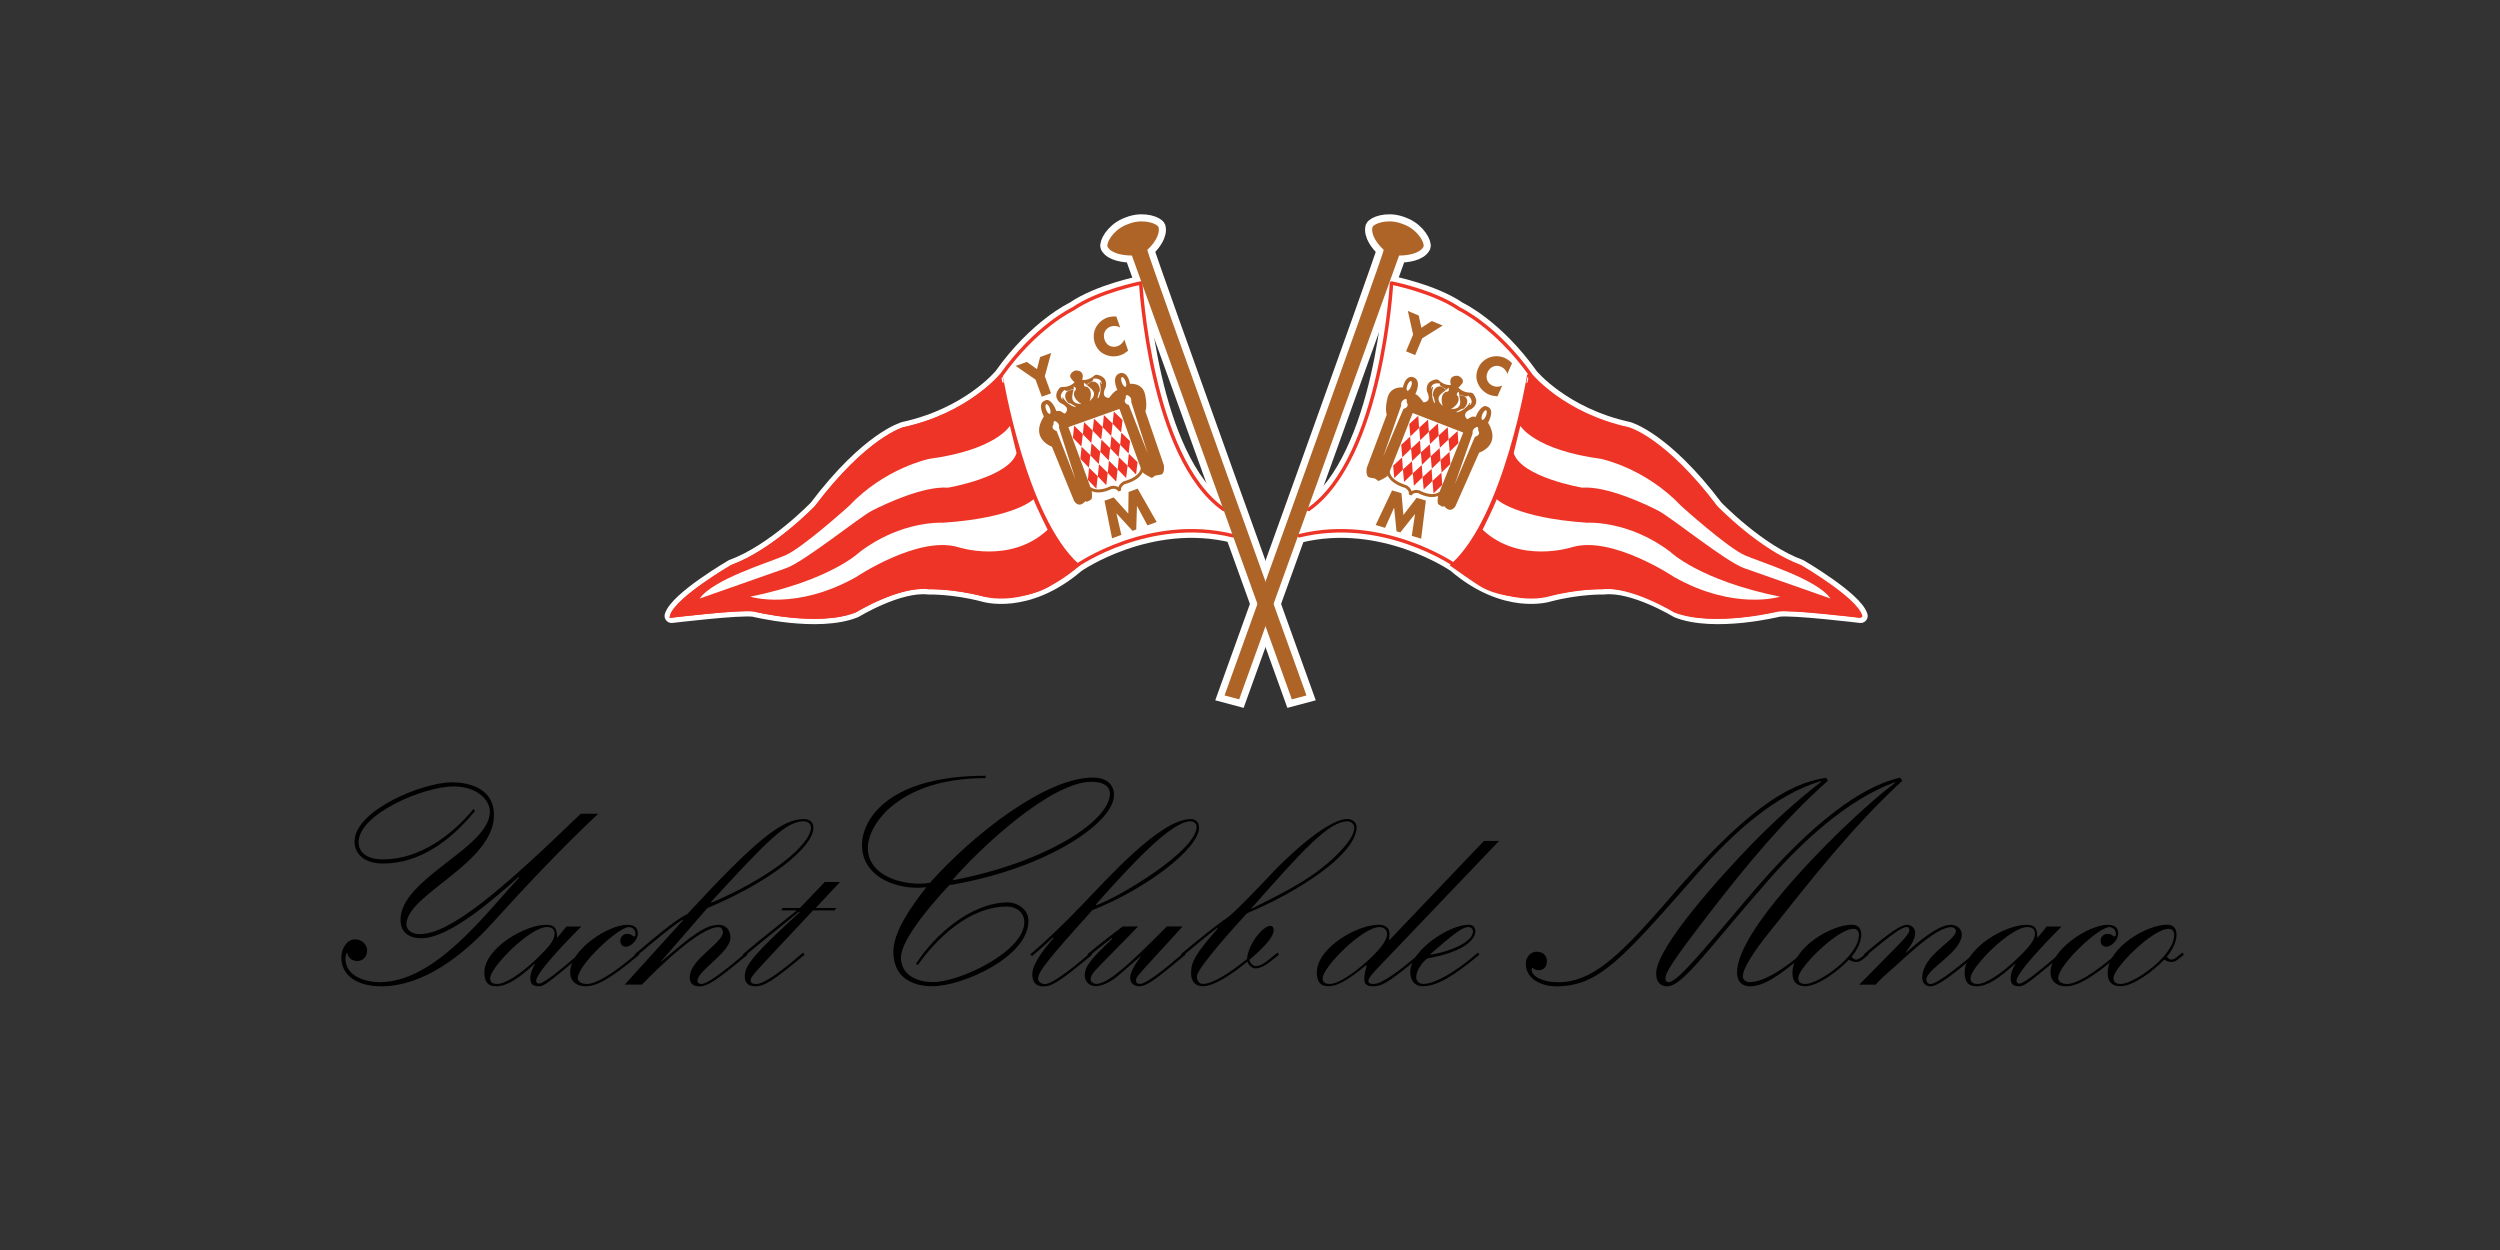 <?xml version="1.0" encoding="utf-8"?>
<svg version="1.1" xmlns="http://www.w3.org/2000/svg" xmlns:xlink="http://www.w3.org/1999/xlink" x="0px" y="0px" viewBox="0 0 100 50" >
	<rect x="0" y="0" width="100" height="50" fill="#333333" stroke="none"/>
	<g fill="none" stroke="#FFFFFF" stroke-width="0.567">
		<path stroke-miterlimit="10" d="M45.893,9.993 c0.231-0.21,0.525-0.589,0.449-0.907c-0.057-0.14-0.563-0.332-1.097-0.166c-0.036,0.013-0.073,0.025-0.107,0.038l-0.029,0.01 c-0.036,0.013-0.072,0.026-0.107,0.044c-0.507,0.232-0.754,0.715-0.702,0.857c0.156,0.286,0.663,0.352,0.976,0.352l6.398,17.753 l0.585-0.156c0,0-6.358-17.636-6.358-17.792L45.893,9.993z"/>
		<path stroke-linecap="round" stroke-linejoin="round" d="M49.319,21.43 c-3.343-0.824-6.223,1.177-6.223,1.177c-2.028,1.74-3.754,1.181-3.754,1.181c-1.209-0.318-2.196-0.291-2.196-0.291 c-1.191-0.137-2.94,0.932-2.94,0.932c-1.495,0.594-4.055-0.041-4.055-0.041c-0.554-0.082-3.285,0.248-3.285,0.248 c0.221-0.697,2.416-1.976,2.416-1.976c1.678-0.612,3.366-2.37,3.366-2.37c2.083-2.757,3.513-3.136,3.513-3.136 c2.597-0.568,3.881-2.13,3.881-2.13c1.413-1.989,2.877-2.666,2.877-2.666c1.025-0.707,2.711-1.037,2.711-1.037 s0.376,6.992,3.315,9.056"/>
		<path stroke-linecap="round" stroke-linejoin="round" d="M51.973,21.43 c3.343-0.824,6.223,1.177,6.223,1.177c2.028,1.74,3.752,1.181,3.752,1.181c1.21-0.318,2.198-0.291,2.198-0.291 c1.19-0.137,2.939,0.932,2.939,0.932c1.495,0.594,4.056-0.041,4.056-0.041c0.553-0.082,3.283,0.248,3.283,0.248 c-0.22-0.697-2.416-1.976-2.416-1.976c-1.677-0.612-3.364-2.37-3.364-2.37c-2.083-2.757-3.515-3.136-3.515-3.136 c-2.597-0.568-3.88-2.13-3.88-2.13c-1.413-1.989-2.877-2.666-2.877-2.666c-1.024-0.707-2.711-1.037-2.711-1.037 s-0.376,6.992-3.315,9.056"/>
		<path stroke-miterlimit="10" d="M55.348,9.993 c-0.232-0.21-0.525-0.589-0.45-0.907c0.058-0.14,0.563-0.332,1.097-0.166c0.036,0.013,0.073,0.025,0.109,0.038l0.027,0.01 c0.036,0.013,0.072,0.026,0.107,0.044c0.507,0.232,0.754,0.715,0.702,0.857c-0.156,0.286-0.663,0.352-0.976,0.352l-6.398,17.753 l-0.585-0.156c0,0,6.359-17.636,6.359-17.792L55.348,9.993z"/>
	</g>
	<path fill="#FFFFFF" d="M49.319,21.43c-3.343-0.824-6.223,1.177-6.223,1.177c-2.028,1.74-3.754,1.181-3.754,1.181 c-1.209-0.318-2.196-0.291-2.196-0.291c-1.191-0.137-2.94,0.932-2.94,0.932c-1.495,0.594-4.055-0.041-4.055-0.041 c-0.554-0.082-3.285,0.248-3.285,0.248c0.221-0.697,2.416-1.976,2.416-1.976c1.678-0.612,3.366-2.37,3.366-2.37 c2.083-2.757,3.513-3.136,3.513-3.136c2.597-0.568,3.881-2.13,3.881-2.13c1.413-1.989,2.877-2.666,2.877-2.666 c1.025-0.707,2.711-1.037,2.711-1.037s0.376,6.992,3.315,9.056"/>
	<path fill="#FFFFFF" d="M51.973,21.43c3.343-0.824,6.223,1.177,6.223,1.177c2.028,1.74,3.752,1.181,3.752,1.181 c1.21-0.318,2.198-0.291,2.198-0.291c1.19-0.137,2.939,0.932,2.939,0.932c1.495,0.594,4.056-0.041,4.056-0.041 c0.553-0.082,3.283,0.248,3.283,0.248c-0.22-0.697-2.416-1.976-2.416-1.976c-1.677-0.612-3.364-2.37-3.364-2.37 c-2.083-2.757-3.515-3.136-3.515-3.136c-2.597-0.568-3.88-2.13-3.88-2.13c-1.413-1.989-2.877-2.666-2.877-2.666 c-1.024-0.707-2.711-1.037-2.711-1.037s-0.376,6.992-3.315,9.056"/>
	<path fill="#EE3426" d="M43.097,22.607c0,0-0.937,0.669-1.221,0.828c-1.028,0.564-2.532,0.354-2.532,0.354 c-1.21-0.318-2.197-0.291-2.197-0.291c-1.19-0.137-2.94,0.932-2.94,0.932c-1.495,0.594-4.055-0.041-4.055-0.041 c-0.553-0.082-3.284,0.248-3.284,0.248c0.22-0.697,2.416-1.976,2.416-1.976c1.677-0.612,3.365-2.37,3.365-2.37 c2.083-2.757,3.513-3.136,3.513-3.136c2.597-0.568,3.881-2.13,3.881-2.13S40.965,20.678,43.097,22.607"/>
	<path fill="#EE3426" d="M58.097,22.607c0,0,0.936,0.669,1.22,0.828c1.029,0.564,2.533,0.354,2.533,0.354 c1.209-0.318,2.197-0.291,2.197-0.291c1.189-0.137,2.939,0.932,2.939,0.932c1.494,0.594,4.055-0.041,4.055-0.041 c0.555-0.082,3.284,0.248,3.284,0.248c-0.22-0.697-2.416-1.976-2.416-1.976c-1.677-0.612-3.365-2.37-3.365-2.37 c-2.083-2.757-3.513-3.136-3.513-3.136c-2.598-0.568-3.881-2.13-3.881-2.13S60.228,20.678,58.097,22.607"/>
	<g fill="none" stroke="#EE3426" stroke-width="0.14">
		<path stroke-linecap="round" stroke-linejoin="round" d="M49.319,21.43 c-3.343-0.824-6.223,1.177-6.223,1.177c-2.028,1.74-3.754,1.181-3.754,1.181c-1.209-0.318-2.196-0.291-2.196-0.291 c-1.191-0.137-2.94,0.932-2.94,0.932c-1.495,0.594-4.055-0.041-4.055-0.041c-0.554-0.082-3.285,0.248-3.285,0.248 c0.221-0.697,2.416-1.976,2.416-1.976c1.678-0.612,3.366-2.37,3.366-2.37c2.083-2.757,3.513-3.136,3.513-3.136 c2.597-0.568,3.881-2.13,3.881-2.13c1.413-1.989,2.877-2.666,2.877-2.666c1.025-0.707,2.711-1.037,2.711-1.037 s0.376,6.992,3.315,9.056"/>
		<path d="M43.097,22.607c0,0-0.937,0.669-1.221,0.828 c-1.028,0.564-2.532,0.354-2.532,0.354c-1.21-0.318-2.197-0.291-2.197-0.291c-1.19-0.137-2.94,0.932-2.94,0.932 c-1.495,0.594-4.055-0.041-4.055-0.041c-0.553-0.082-3.284,0.248-3.284,0.248c0.22-0.697,2.416-1.976,2.416-1.976 c1.677-0.612,3.365-2.37,3.365-2.37c2.083-2.757,3.513-3.136,3.513-3.136c2.597-0.568,3.881-2.13,3.881-2.13 S40.965,20.678,43.097,22.607z"/>
		<path stroke-linecap="round" stroke-linejoin="round" d="M51.973,21.43 c3.343-0.824,6.223,1.177,6.223,1.177c2.028,1.74,3.752,1.181,3.752,1.181c1.21-0.318,2.198-0.291,2.198-0.291 c1.19-0.137,2.939,0.932,2.939,0.932c1.495,0.594,4.056-0.041,4.056-0.041c0.553-0.082,3.283,0.248,3.283,0.248 c-0.22-0.697-2.416-1.976-2.416-1.976c-1.677-0.612-3.364-2.37-3.364-2.37c-2.083-2.757-3.515-3.136-3.515-3.136 c-2.597-0.568-3.88-2.13-3.88-2.13c-1.413-1.989-2.877-2.666-2.877-2.666c-1.024-0.707-2.711-1.037-2.711-1.037 s-0.376,6.992-3.315,9.056"/>
		<path d="M58.097,22.607c0,0,0.936,0.669,1.22,0.828 c1.029,0.564,2.533,0.354,2.533,0.354c1.209-0.318,2.197-0.291,2.197-0.291c1.189-0.137,2.939,0.932,2.939,0.932 c1.494,0.594,4.055-0.041,4.055-0.041c0.555-0.082,3.284,0.248,3.284,0.248c-0.22-0.697-2.416-1.976-2.416-1.976 c-1.677-0.612-3.365-2.37-3.365-2.37c-2.083-2.757-3.513-3.136-3.513-3.136c-2.598-0.568-3.881-2.13-3.881-2.13 S60.228,20.678,58.097,22.607z"/>
	</g>
	<path fill="none" stroke="#AE6427" stroke-width="0.12" d="M45.689,18.644c0,0,0.11,0.435-0.73,0.67c0,0-0.235,0.133-0.167,0.323 c0,0-0.098-0.202-0.356-0.132c0,0-0.516,0.283-0.848,0.023"/>
	<path fill="none" stroke="#AE6427" stroke-width="0.12" d="M55.534,18.778c0,0-0.124,0.432,0.71,0.691c0,0,0.233,0.14,0.158,0.326 c0,0,0.104-0.198,0.361-0.12c0,0,0.507,0.297,0.846,0.048"/>
	<g fill="#AE6427">
		<path d="M45.893,9.993c0.231-0.21,0.525-0.589,0.449-0.907c-0.057-0.14-0.563-0.332-1.097-0.166 c-0.036,0.013-0.073,0.025-0.107,0.038l-0.029,0.01c-0.036,0.013-0.072,0.026-0.107,0.044c-0.507,0.232-0.754,0.715-0.702,0.857 c0.156,0.286,0.663,0.352,0.976,0.352l6.398,17.753l0.585-0.156c0,0-6.358-17.636-6.358-17.792L45.893,9.993z"/>
		<polygon points="41.792,15.051 42.041,15.733 41.672,15.868 41.422,15.186 40.627,14.637 41.071,14.476  41.479,14.766 41.604,14.28 42.046,14.119 	"/>
		<polygon points="46.268,20.88 45.898,21.015 45.481,20.239 45.478,20.24 45.45,21.18 45.302,21.233 44.662,20.537  44.658,20.538 44.854,21.396 44.482,21.532 44.18,20.03 44.547,19.896 45.131,20.544 45.143,19.679 45.506,19.545 	"/>
		<path d="M42.189,16.284c-0.216-0.396-0.382-0.265-0.382-0.265c-0.344,0.102-0.053,0.637-0.053,0.637 c-0.574,0.9,0.323,1.213,0.323,1.213l0.888,2.171c0.215,0.326,0.452,0.002,0.452,0.002c0.031,0.084,0.217-0.056,0.217-0.056 c0.085-0.03,0.032-0.368,0.032-0.368l-0.93-2.535l2.043-0.726c0,0,0.859,2.422,0.918,2.52c0.06,0.098,0.378,0.242,0.378,0.242 l0.131-0.095l0.246-0.043c0.147-0.053,0.104-0.37,0.104-0.37l-0.739-2.154c0.091-0.271-0.021-0.706-0.021-0.706 c-0.119-0.456-0.598-0.399-0.598-0.399c-0.099-0.533-0.393-0.427-0.393-0.427c-0.386,0.116-0.108,0.681-0.108,0.681 c-0.099-0.011-0.337,0.313-0.337,0.313c-0.368-0.031-0.132-0.427-0.132-0.427c0.113-0.469-0.375-0.505-0.375-0.505l-0.063,0.023 c-0.268,0.239-0.503,0.184-0.503,0.184c0.128-0.422-0.284-0.372-0.284-0.372c-0.182,0.077-0.23,0.206-0.172,0.296 c0.061,0.09,0.112,0.145,0.153,0.168c0,0-0.158,0.212-0.52,0.194l-0.063,0.021c0,0-0.356,0.336,0.028,0.629 c0,0,0.433,0.157,0.167,0.414c-0.054-0.002-0.126-0.09-0.203-0.104c-0.078-0.013-0.135,0.007-0.135,0.007 C42.248,16.41,42.207,16.35,42.189,16.284"/>
		<path d="M44.808,13.107c-0.111-0.077-0.255-0.089-0.382-0.045c-0.228,0.079-0.32,0.307-0.244,0.529 c0.077,0.226,0.291,0.335,0.522,0.255c0.121-0.042,0.222-0.144,0.269-0.264l0.153,0.447c-0.109,0.08-0.189,0.14-0.306,0.179 c-0.199,0.07-0.415,0.06-0.61-0.023c-0.207-0.088-0.343-0.25-0.417-0.462c-0.066-0.196-0.058-0.409,0.03-0.598 c0.091-0.192,0.264-0.351,0.465-0.421c0.12-0.041,0.239-0.052,0.365-0.044L44.808,13.107z"/>
		<path d="M59.099,16.52c0.227-0.391,0.389-0.254,0.389-0.254c0.341,0.111,0.035,0.639,0.035,0.639 c0.549,0.915-0.359,1.203-0.359,1.203l-0.949,2.145c-0.223,0.32-0.45-0.012-0.45-0.012c-0.034,0.083-0.217-0.061-0.217-0.061 c-0.083-0.033-0.021-0.369-0.021-0.369l1.002-2.508l-2.022-0.783c0,0-0.926,2.396-0.988,2.493c-0.062,0.095-0.384,0.23-0.384,0.23 l-0.13-0.1l-0.245-0.048c-0.144-0.059-0.091-0.373-0.091-0.373l0.799-2.132c-0.083-0.274,0.04-0.706,0.04-0.706 c0.133-0.452,0.609-0.384,0.609-0.384c0.115-0.529,0.405-0.415,0.405-0.415c0.382,0.128,0.088,0.685,0.088,0.685 c0.1-0.008,0.328,0.323,0.328,0.323c0.37-0.022,0.145-0.425,0.145-0.425c-0.101-0.472,0.389-0.492,0.389-0.492l0.063,0.023 c0.262,0.248,0.498,0.198,0.498,0.198c-0.116-0.425,0.294-0.364,0.294-0.364c0.18,0.083,0.226,0.213,0.164,0.301 c-0.063,0.088-0.117,0.142-0.157,0.164c0,0,0.152,0.217,0.512,0.209l0.063,0.023c0,0,0.347,0.347-0.046,0.628 c0,0-0.438,0.145-0.179,0.409c0.053,0,0.128-0.086,0.206-0.099c0.078-0.012,0.134,0.01,0.134,0.01 C59.035,16.644,59.078,16.583,59.099,16.52"/>
		<path d="M55.348,9.993c-0.232-0.21-0.525-0.589-0.45-0.907c0.058-0.14,0.563-0.332,1.097-0.166 c0.036,0.013,0.073,0.025,0.109,0.038l0.027,0.01c0.036,0.013,0.072,0.026,0.107,0.044c0.507,0.232,0.754,0.715,0.702,0.857 c-0.156,0.286-0.663,0.352-0.976,0.352l-6.398,17.753l-0.585-0.156c0,0,6.359-17.636,6.359-17.792L55.348,9.993z"/>
		<polygon points="56.888,13.533 56.606,14.204 56.243,14.053 56.524,13.381 56.314,12.438 56.75,12.621  56.853,13.11 57.272,12.841 57.707,13.022 	"/>
		<polygon points="56.846,21.547 56.471,21.436 56.601,20.564 56.597,20.563 56.013,21.297 55.86,21.252  55.766,20.313 55.761,20.312 55.403,21.115 55.026,21.001 55.683,19.617 56.059,19.729 56.136,20.6 56.664,19.912 57.035,20.023 	 "/>
		<path d="M60.291,14.96c-0.03-0.132-0.126-0.236-0.249-0.291c-0.221-0.098-0.443,0.007-0.539,0.222 c-0.096,0.219-0.015,0.442,0.21,0.542c0.117,0.052,0.261,0.047,0.375-0.011l-0.189,0.433c-0.136-0.017-0.234-0.026-0.348-0.076 c-0.192-0.085-0.344-0.239-0.431-0.433c-0.092-0.205-0.082-0.416,0.009-0.622c0.083-0.19,0.234-0.34,0.428-0.417 c0.196-0.081,0.431-0.079,0.627,0.007c0.114,0.051,0.211,0.124,0.298,0.215L60.291,14.96z"/>
	</g>
	<g fill="#FFFFFF">
		<path d="M58.36,15.795c0,0.023,0.235,0.007,0.298,0.136c0.093,0.157-0.015,0.36-0.149,0.432l-0.013-0.019 l-0.232,0.125l0.008,0.028c0.222-0.059,0.399-0.19,0.513-0.381c0.024,0.001,0.032,0.03,0.036,0.043l-0.019-0.009l-0.024,0.046 l0.019,0.01c0.144-0.112,0.04-0.3-0.079-0.387C58.659,15.932,58.484,15.767,58.36,15.795"/>
		<path d="M58.217,16.346l-0.18,0.024c0.119-0.083,0.388-0.258,0.285-0.516c-0.107-0.076-0.023-0.162,0.038-0.187 C58.333,15.87,58.563,16.243,58.217,16.346"/>
		<path d="M57.588,16.102l0.116,0.139c-0.032-0.141-0.113-0.451,0.137-0.573c0.131,0.016,0.126-0.104,0.098-0.163 C57.823,15.672,57.401,15.792,57.588,16.102"/>
		<path d="M60.814,17.034c0,0,0.552,0.962,3.225,1.32c0,0,1.771,0.361,3.209,1.885c0,0,1.861,1.681,2.559,1.979 c0.696,0.297,2.883,0.958,3.411,1.722c0,0-2.718-0.953-3.453-1.214c-0.738-0.263-2.914-2.03-3.439-2.301 c-0.524-0.271-2.062-0.99-3.039-0.919c0,0-2.427-0.411-2.739-1.381L60.814,17.034z"/>
		<path d="M59.868,19.97c0,0,0.743,0.746,3.619,0.939c0,0,1.656-0.107,3.329,1.167c0,0,1.154,1.133,4.385,1.792 c0,0-1.825,0.57-4.229-0.783c0,0-2.481-1.667-4.076-1.202c0,0-2.106,0.702-3.593-0.695C59.303,21.188,59.747,20.305,59.868,19.97" />
		<path d="M40.396,17.034c0,0-0.553,0.962-3.226,1.32c0,0-1.77,0.361-3.21,1.885c0,0-1.859,1.681-2.558,1.979 c-0.697,0.297-2.882,0.958-3.412,1.722c0,0,2.718-0.953,3.455-1.214c0.738-0.263,2.914-2.03,3.438-2.301 c0.525-0.271,2.063-0.99,3.039-0.919c0,0,2.429-0.411,2.74-1.381L40.396,17.034z"/>
		<path d="M41.341,19.97c0,0-0.742,0.746-3.618,0.939c0,0-1.655-0.107-3.329,1.167c0,0-1.154,1.133-4.385,1.792 c0,0,1.824,0.57,4.229-0.783c0,0,2.481-1.667,4.077-1.202c0,0,2.104,0.702,3.591-0.695C41.906,21.188,41.464,20.305,41.341,19.97" />
		<path d="M42.947,15.581c0,0.024-0.235,0-0.301,0.127c-0.099,0.155,0.005,0.361,0.136,0.438l0.014-0.02l0.23,0.132 l-0.009,0.027c-0.222-0.064-0.396-0.202-0.502-0.394c-0.024,0-0.033,0.027-0.038,0.041l0.019-0.01l0.023,0.049l-0.02,0.008 c-0.14-0.117-0.032-0.3,0.09-0.384C42.646,15.708,42.825,15.548,42.947,15.581"/>
		<path d="M43.075,16.136l0.179,0.029c-0.115-0.086-0.381-0.269-0.27-0.523c0.107-0.073,0.025-0.161-0.033-0.188 C42.973,15.657,42.732,16.023,43.075,16.136"/>
		<path d="M43.71,15.909l-0.12,0.136c0.035-0.141,0.126-0.448-0.121-0.576c-0.131,0.011-0.122-0.109-0.092-0.166 C43.488,15.474,43.905,15.605,43.71,15.909"/>
		<path d="M44.877,15.084c0.041-0.015,0.106,0.06,0.146,0.166s0.037,0.205-0.004,0.221 c-0.041,0.015-0.106-0.061-0.146-0.165C44.834,15.198,44.836,15.1,44.877,15.084"/>
		<path d="M41.849,16.167c0.041-0.015,0.104,0.06,0.144,0.165c0.04,0.107,0.038,0.205-0.003,0.221 c-0.041,0.015-0.106-0.06-0.146-0.165C41.807,16.28,41.808,16.183,41.849,16.167"/>
		<path d="M45.078,15.801c0,0,0.214,0.063,0.17,0.271l0.659,2.064l-0.754-1.935c0,0-0.263-0.071-0.121-0.266 C45.032,15.936,45.008,15.803,45.078,15.801"/>
		<path d="M42.19,16.841c0,0,0.214,0.064,0.17,0.27l0.659,2.065l-0.754-1.936c0,0-0.264-0.07-0.121-0.265 C42.145,16.976,42.12,16.843,42.19,16.841"/>
		<path d="M43.466,15.397c0.018,0.016,0.163-0.17,0.301-0.129c0.179,0.037,0.257,0.254,0.22,0.4l-0.023-0.003 l-0.064,0.257l0.026,0.014c0.106-0.205,0.128-0.424,0.064-0.636c0.016-0.018,0.043-0.005,0.057,0.003l-0.02,0.007l0.017,0.049 l0.021-0.007c0.013-0.184-0.194-0.232-0.339-0.203C43.767,15.269,43.527,15.286,43.466,15.397"/>
		<path d="M56.445,15.244c-0.04-0.016-0.107,0.057-0.15,0.162c-0.042,0.105-0.042,0.204-0.002,0.22 c0.041,0.017,0.107-0.057,0.149-0.162C56.485,15.359,56.486,15.261,56.445,15.244"/>
		<path d="M59.442,16.412c-0.04-0.016-0.107,0.057-0.15,0.161c-0.041,0.106-0.042,0.204-0.001,0.221 c0.04,0.017,0.106-0.057,0.149-0.161C59.481,16.526,59.483,16.428,59.442,16.412"/>
		<path d="M56.225,15.954c0,0-0.217,0.06-0.179,0.267l-0.717,2.045l0.809-1.912c0,0,0.266-0.064,0.129-0.262 C56.267,16.091,56.294,15.957,56.225,15.954"/>
		<path d="M59.082,17.075c0,0-0.215,0.059-0.178,0.267l-0.717,2.045l0.809-1.913c0,0,0.265-0.063,0.128-0.262 C59.124,17.211,59.152,17.079,59.082,17.075"/>
		<path d="M57.848,15.597c-0.019,0.016-0.158-0.175-0.297-0.138c-0.181,0.031-0.264,0.247-0.231,0.396l0.023-0.003 L57.4,16.11l-0.028,0.012c-0.099-0.208-0.115-0.428-0.045-0.637c-0.016-0.018-0.043-0.005-0.057,0l0.02,0.008l-0.019,0.049 l-0.02-0.008c-0.009-0.183,0.199-0.226,0.345-0.192C57.551,15.459,57.789,15.483,57.848,15.597"/>
	</g>
	<g fill="#EE3426">
		<polygon points="58.305,17.24 57.944,17.569 57.988,18.066 58.335,17.727 	"/>
		<polygon points="57.91,17.088 57.55,17.417 57.594,17.913 57.942,17.575 	"/>
		<polygon points="57.517,16.936 57.158,17.266 57.202,17.762 57.549,17.421 	"/>
		<polygon points="57.123,16.783 56.766,17.112 56.809,17.609 57.156,17.27 	"/>
		<polygon points="56.73,16.631 56.371,16.96 56.415,17.456 56.764,17.117 	"/>
		<polygon points="57.98,18.074 57.621,18.403 57.665,18.899 58.014,18.561 	"/>
		<polygon points="57.586,17.921 57.229,18.251 57.272,18.747 57.62,18.408 	"/>
		<polygon points="57.193,17.77 56.835,18.099 56.878,18.595 57.227,18.255 	"/>
		<polygon points="56.801,17.617 56.442,17.946 56.486,18.442 56.833,18.104 	"/>
		<polygon points="56.407,17.464 56.048,17.793 56.091,18.289 56.439,17.95 	"/>
		<polygon points="57.656,18.907 57.298,19.236 57.342,19.733 57.69,19.394 	"/>
		<polygon points="57.265,18.755 56.904,19.084 56.948,19.58 57.295,19.241 	"/>
		<polygon points="56.871,18.604 56.513,18.933 56.556,19.429 56.903,19.089 	"/>
		<polygon points="56.478,18.45 56.118,18.779 56.162,19.276 56.51,18.937 	"/>
		<polygon points="56.084,18.297 55.726,18.626 55.77,19.123 56.116,18.783 	"/>
		<polygon points="42.964,17.027 43.313,17.367 43.255,17.861 42.917,17.514 	"/>
		<polygon points="43.361,16.887 43.71,17.226 43.653,17.721 43.315,17.371 	"/>
		<polygon points="43.759,16.745 44.107,17.084 44.049,17.579 43.711,17.23 	"/>
		<polygon points="44.156,16.604 44.505,16.943 44.448,17.438 44.109,17.089 	"/>
		<polygon points="44.553,16.462 44.902,16.803 44.844,17.296 44.506,16.949 	"/>
		<polygon points="43.264,17.87 43.613,18.208 43.556,18.704 43.217,18.355 	"/>
		<polygon points="43.66,17.729 44.009,18.067 43.952,18.563 43.614,18.214 	"/>
		<polygon points="44.059,17.587 44.407,17.927 44.351,18.42 44.011,18.073 	"/>
		<polygon points="44.455,17.446 44.805,17.785 44.746,18.28 44.409,17.932 	"/>
		<polygon points="44.853,17.306 45.201,17.645 45.145,18.14 44.807,17.79 	"/>
		<polygon points="43.563,18.712 43.911,19.052 43.854,19.546 43.516,19.197 	"/>
		<polygon points="43.96,18.57 44.31,18.911 44.251,19.405 43.913,19.057 	"/>
		<polygon points="44.357,18.431 44.706,18.77 44.648,19.265 44.311,18.915 	"/>
		<polygon points="44.754,18.288 45.104,18.627 45.046,19.122 44.708,18.774 	"/>
		<polygon points="45.152,18.147 45.501,18.487 45.443,18.981 45.105,18.633 	"/>
	</g>
	<g fill="#000000">
		<path  d="M23.933,32.546c-1.5,1.408-2.931,2.932-4.256,4.396c-1.159,1.277-2.754,2.51-4.419,2.51 	c-1.03,0-1.605-0.471-1.605-1.148c0-0.363,0.223-0.729,0.551-0.729c0.271,0,0.481,0.211,0.481,0.445 	c0,0.27-0.199,0.422-0.388,0.422c-0.246,0-0.387-0.164-0.409-0.34c-0.048,0.07-0.07,0.152-0.07,0.246 	c0,0.68,0.761,0.938,1.371,0.938c2.215,0,4.22-2.73,5.579-4.185l-0.023-0.021c-0.95,0.844-2.755,2.449-3.892,2.449 	c-0.574,0-0.832-0.305-0.832-0.738c0-1.664,3.574-2.873,3.574-4.326c0-0.469-0.516-1.008-1.452-1.008 	c-1.196,0-3.799,1.104-3.799,2.229c0,0.387,0.306,0.689,0.974,0.689c1.465,0,2.754-0.961,3.622-2.016l0.058,0.082 	c-0.937,1.148-2.18,2.1-3.68,2.1c-0.715,0-1.137-0.363-1.137-0.879c0-1.244,2.719-2.369,3.891-2.369 	c0.773,0,1.688,0.293,1.688,1.303c0,1.945-3.505,3.176-3.505,4.382c0,0.211,0.211,0.387,0.528,0.387 	c1.242,0,3.305-1.781,6.447-4.816h0.703V32.546z"/>
		<path d="M23.252,37.059c-0.211,0.211-1.805,1.805-1.805,2.17c0,0.082,0.047,0.115,0.118,0.115 	c0.187,0,0.867-0.563,1.582-1.172l0.082-0.07l0.059,0.084l-0.071,0.057c-1.383,1.15-1.465,1.207-1.676,1.207 	c-0.258,0-0.328-0.129-0.328-0.314c0-0.213,0.095-0.424,0.188-0.574h-0.023c-0.621,0.563-1.09,0.891-1.536,0.891 	c-0.351,0-0.468-0.211-0.468-0.551c0-0.984,1.642-1.91,2.461-1.91c0.388,0,0.446,0.188,0.446,0.504h0.022l0.353-0.434h0.597V37.059 	z M19.606,39.133c0,0.143,0.082,0.225,0.281,0.225c0.328,0,0.938-0.4,1.548-0.975c0.526-0.504,0.75-0.773,0.75-1.043 	c0-0.176-0.129-0.258-0.306-0.258C21.2,37.083,19.606,38.69,19.606,39.133"/>
		<path d="M25.572,38.184l-0.07,0.059c-1.079,0.902-1.63,1.209-2.087,1.209c-0.34,0-0.608-0.188-0.608-0.563 	c0-0.902,1.522-1.898,2.284-1.898c0.247,0,0.423,0.094,0.423,0.34c0,0.293-0.293,0.539-0.48,0.539 	c-0.164,0-0.223-0.129-0.223-0.246c0-0.129,0.105-0.271,0.27-0.271c0.188,0,0.222,0.105,0.281,0.105 	c0.047,0,0.059-0.047,0.059-0.105c0-0.174-0.141-0.27-0.258-0.27c-0.446,0-2.052,1.525-2.052,2.039 	c0,0.129,0.129,0.236,0.364,0.236c0.362,0,1.043-0.4,1.957-1.186l0.082-0.07L25.572,38.184z"/>
		<path d="M27.318,36.813l-0.023-0.023c-0.551,0.363-1.172,0.902-1.77,1.396l-0.07,0.059l-0.07-0.07l0.082-0.07 	c0.609-0.516,1.548-1.324,2.017-1.535c2.777-3,3.797-3.808,4.676-3.808c0.2,0,0.375,0.104,0.375,0.352 	c0,0.762-1.699,2.145-4.243,3.21l-1.84,2.121h0.024c1.09-0.938,1.711-1.453,2.272-1.453c0.271,0,0.469,0.188,0.469,0.516 	c0,0.588-1.323,1.314-1.323,1.734c0,0.061,0.058,0.117,0.164,0.117c0.198,0,0.737-0.361,1.699-1.184l0.082-0.07l0.059,0.082 	l-0.07,0.061c-1.172,0.973-1.536,1.207-1.84,1.207c-0.258,0-0.399-0.105-0.399-0.363c0-0.715,1.325-1.371,1.325-1.795 	c0-0.15-0.082-0.211-0.176-0.211c-0.774,0-2.532,1.748-3.06,2.299h-0.691L27.318,36.813z M28.433,36.086l0.022,0.021 	c2.38-1.007,3.986-2.332,3.986-3.011c0-0.141-0.129-0.246-0.293-0.246C31.444,32.853,30.694,33.624,28.433,36.086"/>
		<path d="M31.305,36.321h0.69l0.997-1.042h0.609l-0.974,1.042h0.821l-0.059,0.094h-0.867l-1.36,1.453 	c-1.02,1.09-1.137,1.207-1.137,1.35c0,0.115,0.105,0.141,0.223,0.141c0.353,0,1.125-0.609,1.793-1.186l0.082-0.07l0.06,0.084 	l-0.07,0.059c-1.184,0.984-1.548,1.207-1.887,1.207c-0.259,0-0.435-0.094-0.435-0.398c0-0.457,0.41-0.926,2.192-2.566l-0.024-0.025 	c-0.703,0.586-1.418,1.148-2.109,1.723l-0.07,0.059l-0.07-0.07l0.082-0.07C30.46,37.53,31.163,37,31.843,36.44v-0.023h-0.598 	L31.305,36.321z"/>
		<path d="M36.636,38.561c0.739-1.162,2.217-2.463,3.67-2.463c0.422,0,0.832,0.293,0.832,0.738 	c0,1.441-2.638,2.613-3.845,2.613c-0.855,0-1.559-0.387-1.559-1.383c0-0.797,0.727-1.828,1.324-2.578 	c-0.095,0.01-0.223,0.023-0.363,0.023c-1.031,0-2.215-0.527-2.215-1.711c0-1.033,1.065-2.77,4.945-2.77v0.094 	c-3.458,0-4.712,1.854-4.712,2.791c0,1.021,1.149,1.432,2.063,1.432c0.152,0,0.281-0.014,0.422-0.035 	c1.723-1.936,4.63-4.209,6.517-4.209c0.48,0,0.845,0.223,0.845,0.703c0,1.102-2.708,2.955-6.588,3.6 	c-1.091,1.16-1.934,2.31-1.934,2.896c0,0.654,0.574,0.982,1.289,0.982c1.055,0,3.646-1.219,3.646-2.4 	c0-0.377-0.316-0.623-0.691-0.623c-1.524,0-2.837,1.301-3.564,2.334L36.636,38.561z M43.669,31.271 	c-1.664,0-4.513,2.707-5.556,3.914l0.024,0.021c3.762-0.725,6.259-2.391,6.259-3.457C44.397,31.446,44.127,31.271,43.669,31.271"/>
		<path d="M42.146,37.516l-0.023-0.023c-0.211,0.199-0.434,0.41-0.772,0.691l-0.071,0.059l-0.07-0.07l0.082-0.068 	c0.527-0.457,1.125-1.008,1.981-1.898c0.948-0.974,3.118-3.445,4.359-3.445c0.235,0,0.328,0.162,0.328,0.352 	c0,0.82-2.098,2.438-4.266,3.292c-1.841,2.041-2.169,2.473-2.169,2.742c0,0.096,0.083,0.213,0.282,0.213 	c0.233,0,0.879-0.445,1.733-1.186l0.082-0.07l0.06,0.082l-0.07,0.059c-1.418,1.186-1.606,1.209-1.899,1.209 	c-0.281,0-0.422-0.201-0.422-0.469C41.29,38.583,41.677,38.055,42.146,37.516 M43.857,36.204c0.854-0.292,4.009-2.156,4.009-3.14 	c0-0.105-0.094-0.211-0.247-0.211c-0.762,0-2.332,1.688-3.786,3.328L43.857,36.204z"/>
		<path d="M47.303,37.059l-1.241,1.359c-0.505,0.553-0.621,0.682-0.621,0.785c0,0.105,0.046,0.152,0.164,0.152 	c0.233,0,0.925-0.539,1.675-1.186l0.083-0.068l0.058,0.082l-0.069,0.059c-1.138,0.949-1.488,1.207-1.782,1.207 	c-0.211,0-0.363-0.129-0.363-0.34c0-0.199,0.164-0.504,0.422-0.844h-0.022l-0.892,0.771c-0.247,0.211-0.609,0.41-0.879,0.41 	c-0.258,0-0.445-0.174-0.445-0.432c0-0.365,0.258-0.668,1.102-1.465l-0.024-0.025c-0.28,0.211-0.573,0.447-0.832,0.658 	l-0.069,0.057l-0.07-0.07l0.082-0.068c0.41-0.354,0.879-0.691,1.324-1.043h0.621l-1.559,1.594c-0.27,0.27-0.341,0.398-0.341,0.527 	c0,0.104,0.129,0.176,0.224,0.176c0.327,0,0.867-0.34,2.273-1.746l0.551-0.551H47.303L47.303,37.059z"/>
		<path d="M47.233,38.172l0.082-0.07c0.504-0.422,1.487-1.219,1.746-1.371c0.246-0.141,1.594-1.56,1.852-1.839 	c0.353-0.375,2.11-2.133,2.989-2.133c0.164,0,0.363,0.129,0.363,0.314c0,1.113-2.392,2.625-4.385,3.457 	c-0.339,0.365-2.004,2.193-2.004,2.521c0,0.164,0.071,0.305,0.246,0.305c0.376,0,1.055-0.422,1.758-0.996 	c0.035-0.551,0.61-1.326,0.938-1.326c0.059,0,0.129,0.037,0.129,0.166c0,0.281-0.363,0.668-0.973,1.195 	c0.023,0.105,0.129,0.246,0.247,0.246c0.187,0,0.362-0.094,0.796-0.471l0.083-0.068l0.058,0.082l-0.071,0.059 	c-0.433,0.363-0.644,0.492-0.879,0.492c-0.14,0-0.279-0.164-0.315-0.271c-0.763,0.635-1.406,0.984-1.771,0.984 	c-0.375,0-0.479-0.27-0.479-0.516c0-0.479,0.198-0.797,1.065-1.793l-0.022-0.023c-0.41,0.316-0.774,0.621-1.313,1.066l-0.07,0.059 	L47.233,38.172z M53.902,32.853c-0.739,0-1.758,1.111-3.857,3.492v-0.023l0.024,0.023c0.983-0.503,2.028-0.984,2.895-1.699 	c0.375-0.293,1.207-1.057,1.207-1.535C54.171,32.946,54.02,32.853,53.902,32.853"/>
		<path d="M59.961,33.638l-4.911,5.144c-0.211,0.223-0.316,0.365-0.316,0.457c0,0.094,0.082,0.119,0.223,0.119 	c0.328,0,1.103-0.586,1.793-1.186l0.082-0.07l0.06,0.084l-0.07,0.057c-1.43,1.197-1.606,1.207-1.923,1.207 	c-0.246,0-0.328-0.117-0.328-0.27c0-0.176,0.047-0.387,0.094-0.551l-0.023-0.023c-0.716,0.598-1.16,0.844-1.5,0.844 	c-0.353,0-0.469-0.211-0.469-0.551c0-0.984,1.605-1.91,2.474-1.91c0.269,0,0.433,0.129,0.433,0.363 	c0,0.082-0.012,0.188-0.022,0.223l0.022,0.025l3.775-3.962H59.961z M52.905,39.133c0,0.143,0.082,0.225,0.281,0.225 	c0.328,0,0.914-0.375,1.547-0.951c0.575-0.527,0.75-0.844,0.75-1.043c0-0.164-0.117-0.281-0.304-0.281 	C54.5,37.083,52.905,38.69,52.905,39.133"/>
		<path d="M59.177,38.186l-0.07,0.057c-0.95,0.785-1.629,1.207-2.192,1.207c-0.339,0-0.504-0.246-0.504-0.561 	c0-0.881,1.559-1.9,2.332-1.9c0.2,0,0.271,0.129,0.271,0.258c0,0.375-0.539,0.846-1.923,1.09c-0.176,0.131-0.444,0.471-0.444,0.75 	c0,0.143,0.117,0.271,0.28,0.271c0.457,0,1.278-0.469,2.109-1.184l0.083-0.07L59.177,38.186z M57.219,38.161l0.023,0.025 	c0.68-0.107,1.677-0.482,1.677-0.928c0-0.105-0.094-0.176-0.177-0.176C58.474,37.083,58.099,37.399,57.219,38.161"/>
		<path d="M73.112,31.233c-1.734,1.537-3.235,3.354-4.676,5.216c-1.571,2.039-1.817,2.449-1.817,2.695 	c0,0.096,0.046,0.143,0.129,0.143c0.339,0,1.347-1.23,3.247-3.47c1.945-2.285,4.079-4.266,6.012-4.713l0.083,0.129 	c-1.992,1.83-3.681,3.998-5.368,6.119c-0.492,0.621-1.009,1.359-1.009,1.699c0,0.129,0.106,0.234,0.271,0.234 	c0.539,0,1.313-0.48,2.051-1.113l0.082-0.07l0.059,0.082l-0.07,0.059c-1.021,0.844-1.57,1.209-2.121,1.209 	c-0.306,0-0.504-0.201-0.504-0.553c0-1.652,3.586-5.179,4.759-6.257c0.503-0.457,1.008-0.914,1.559-1.326l-0.023-0.021 	c-1.935,0.715-3.739,2.426-5.063,3.938c-2.485,2.835-3.411,4.22-4.032,4.22c-0.271,0-0.435-0.188-0.435-0.516 	c0-1.057,2.65-3.962,3.81-5.158c0.867-0.891,1.806-1.746,2.79-2.508l-0.023-0.023c-1.816,0.539-3.504,2.076-4.875,3.633 	c-3.095,3.517-3.998,4.572-5.709,4.572c-0.504,0-1.207-0.246-1.207-0.914c0-0.211,0.152-0.471,0.433-0.471 	c0.247,0,0.411,0.143,0.411,0.377c0,0.258-0.164,0.363-0.329,0.363c-0.117,0-0.21-0.061-0.257-0.105 	c-0.012,0.023-0.024,0.059-0.024,0.082c0,0.27,0.435,0.504,1.067,0.504c1.336,0,2.414-1.031,4.196-3.061 	c3.212-3.785,4.958-4.886,6.517-5.121L73.112,31.233z"/>
		<path d="M74.45,37.387c0,0.223-0.118,0.574-0.387,0.879c0.069,0.082,0.104,0.119,0.187,0.119 	c0.071,0,0.164-0.049,0.352-0.213l0.083-0.07l0.059,0.082l-0.071,0.059c-0.246,0.211-0.305,0.234-0.434,0.234 	c-0.105,0-0.188-0.035-0.281-0.092c-0.444,0.469-1.254,1.064-1.746,1.064c-0.352,0-0.516-0.188-0.516-0.527 	c0-1.031,1.57-1.934,2.379-1.934C74.309,36.989,74.45,37.118,74.45,37.387 M71.93,39.11c0,0.188,0.104,0.248,0.293,0.248 	c0.516,0,2.134-1.115,2.134-1.959c0-0.094-0.024-0.246-0.224-0.246C73.488,37.153,71.93,38.723,71.93,39.11"/>
		<path d="M75.563,38.172c0.363-0.363,0.809-0.797,0.809-0.949c0-0.082-0.012-0.141-0.104-0.141 	c-0.188,0-0.61,0.293-1.571,1.102l-0.07,0.059l-0.07-0.07l0.081-0.07c0.985-0.842,1.419-1.111,1.631-1.111 	c0.21,0,0.339,0.15,0.339,0.328c0,0.234-0.152,0.48-0.387,0.783h0.023c0.457-0.396,1.266-1.111,1.782-1.111 	c0.258,0,0.444,0.164,0.444,0.387c0,0.703-1.418,1.383-1.418,1.805c0,0.105,0.082,0.178,0.164,0.178 	c0.27,0,1.172-0.729,1.712-1.186l0.081-0.07l0.06,0.082l-0.07,0.059c-0.798,0.656-1.465,1.207-1.782,1.207 	c-0.198,0-0.328-0.15-0.328-0.34c0-0.926,1.348-1.488,1.348-1.875c0-0.082-0.093-0.152-0.188-0.152c-0.668,0-1.969,1.35-2.52,1.807 	c-0.152,0.129-0.305,0.27-0.504,0.492h-0.656L75.563,38.172z"/>
		<path d="M82.465,37.059c-0.21,0.211-1.804,1.805-1.804,2.17c0,0.082,0.046,0.115,0.116,0.115 	c0.188,0,0.868-0.563,1.583-1.172l0.082-0.07l0.058,0.084l-0.069,0.057c-1.384,1.15-1.466,1.207-1.677,1.207 	c-0.257,0-0.328-0.129-0.328-0.314c0-0.213,0.094-0.424,0.188-0.574H80.59c-0.622,0.563-1.09,0.891-1.536,0.891 	c-0.351,0-0.468-0.211-0.468-0.551c0-0.984,1.641-1.91,2.461-1.91c0.388,0,0.445,0.188,0.445,0.504h0.024l0.352-0.434h0.597V37.059 	z M78.82,39.133c0,0.143,0.082,0.225,0.282,0.225c0.328,0,0.937-0.4,1.546-0.975c0.527-0.504,0.751-0.773,0.751-1.043 	c0-0.176-0.129-0.258-0.306-0.258C80.414,37.083,78.82,38.69,78.82,39.133"/>
		<path d="M84.786,38.184l-0.07,0.059c-1.077,0.902-1.629,1.209-2.086,1.209c-0.34,0-0.609-0.188-0.609-0.563 	c0-0.902,1.523-1.898,2.286-1.898c0.245,0,0.422,0.094,0.422,0.34c0,0.293-0.293,0.539-0.481,0.539 	c-0.164,0-0.223-0.129-0.223-0.246c0-0.129,0.105-0.271,0.27-0.271c0.188,0,0.224,0.105,0.281,0.105 	c0.047,0,0.059-0.047,0.059-0.105c0-0.174-0.141-0.27-0.258-0.27c-0.444,0-2.051,1.525-2.051,2.039 	c0,0.129,0.129,0.236,0.363,0.236c0.363,0,1.043-0.4,1.958-1.186l0.082-0.07L84.786,38.184z"/>
		<path d="M87.061,37.387c0,0.223-0.118,0.574-0.388,0.879c0.07,0.082,0.105,0.119,0.188,0.119 	c0.07,0,0.164-0.049,0.351-0.213l0.082-0.07l0.06,0.082l-0.07,0.059c-0.247,0.211-0.305,0.234-0.434,0.234 	c-0.106,0-0.188-0.035-0.281-0.092c-0.446,0.469-1.255,1.064-1.747,1.064c-0.353,0-0.516-0.188-0.516-0.527 	c0-1.031,1.57-1.934,2.38-1.934C86.919,36.989,87.061,37.118,87.061,37.387 M84.54,39.11c0,0.188,0.105,0.248,0.293,0.248 	c0.516,0,2.133-1.115,2.133-1.959c0-0.094-0.023-0.246-0.223-0.246C86.099,37.153,84.54,38.723,84.54,39.11"/>
	</g>
</svg>
